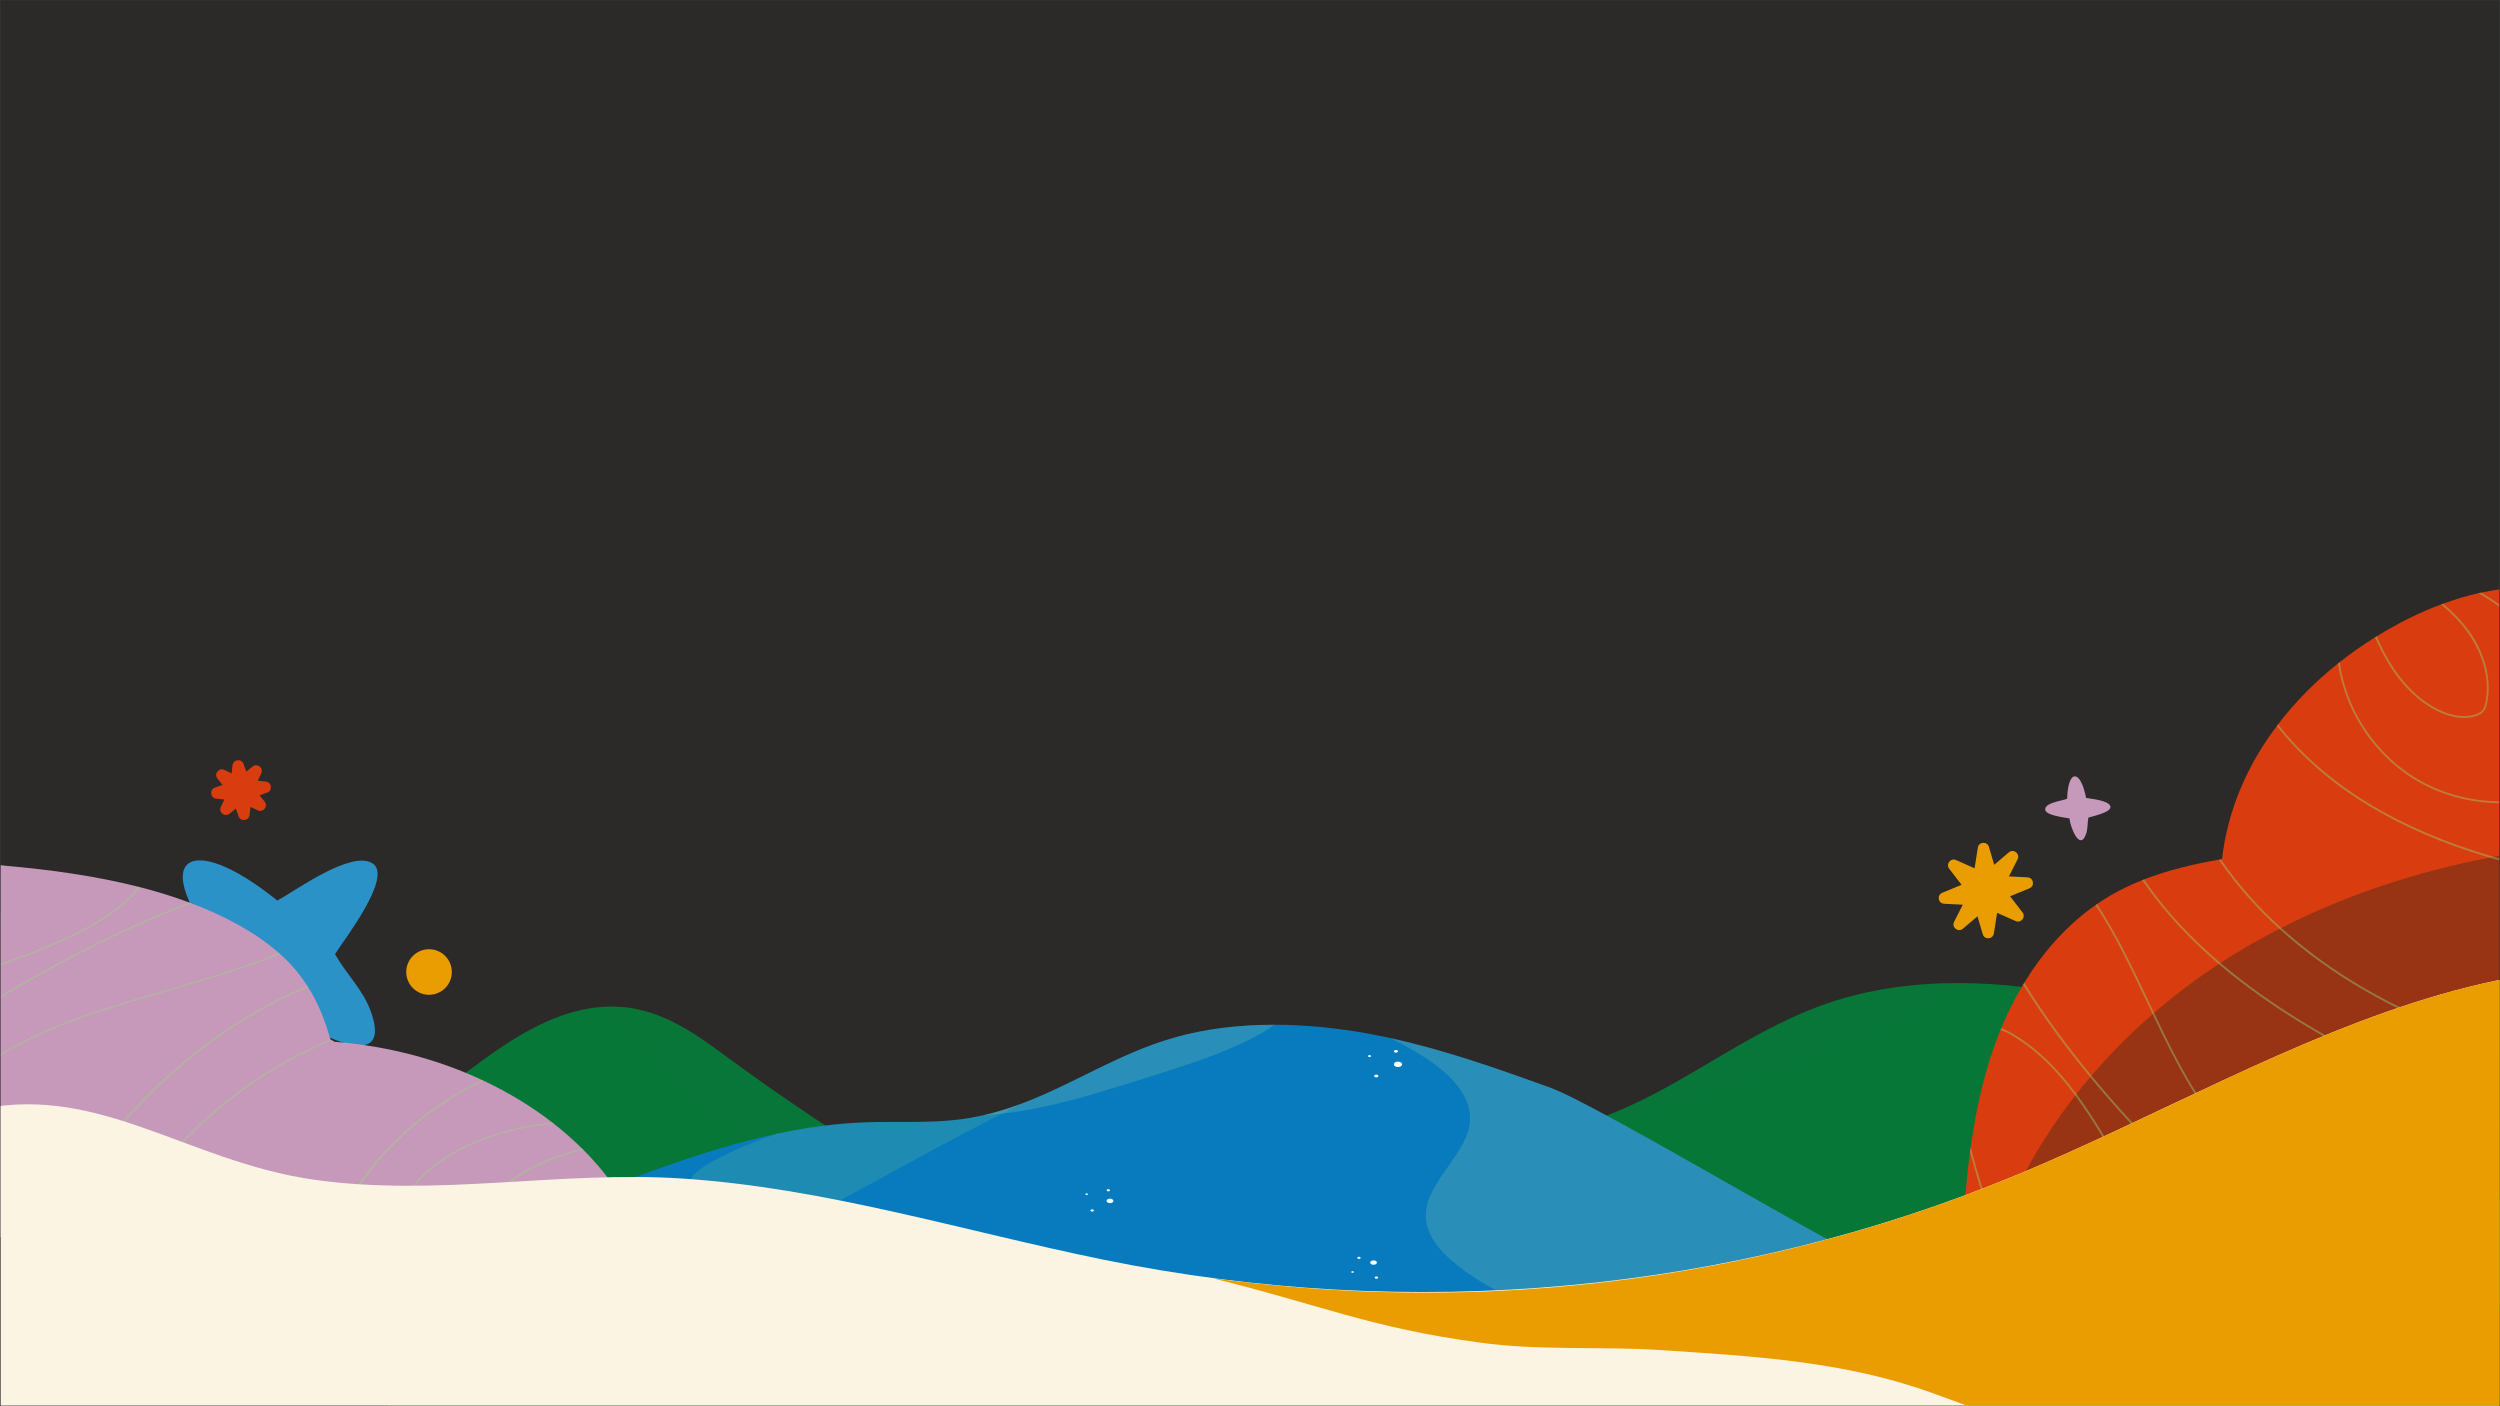 <?xml version="1.0" encoding="UTF-8"?>
<svg xmlns="http://www.w3.org/2000/svg" xmlns:xlink="http://www.w3.org/1999/xlink" viewBox="0 0 1920 1080">
  <rect x="0" y="0" width="1920" height="1080" fill="#333333" stroke="none"/>
  <defs>
    <style>
      .cls-1 {
        fill: none;
      }

      .cls-2 {
        fill: #2a92c6;
      }

      .cls-3 {
        fill: #d93c0f;
      }

      .cls-4, .cls-5 {
        fill: #c699ba;
      }

      .cls-5, .cls-6, .cls-7, .cls-8 {
        mix-blend-mode: multiply;
      }

      .cls-5, .cls-8 {
        opacity: .3;
      }

      .cls-9, .cls-7, .cls-10 {
        fill: #077738;
      }

      .cls-11 {
        isolation: isolate;
      }

      .cls-12 {
        fill: #fcf4e3;
      }

      .cls-13 {
        clip-path: url(#clippath-1);
      }

      .cls-14 {
        fill: #b4e1a0;
      }

      .cls-14, .cls-10 {
        mix-blend-mode: screen;
        opacity: .2;
      }

      .cls-15 {
        fill: #f3fff3;
      }

      .cls-16, .cls-6 {
        fill: #96db79;
      }

      .cls-6, .cls-7 {
        opacity: .16;
      }

      .cls-17 {
        opacity: .4;
      }

      .cls-18 {
        fill: #ea9d00;
      }

      .cls-19 {
        fill: #2b2a28;
      }

      .cls-20 {
        fill: #ffe2a7;
        opacity: .57;
      }

      .cls-8 {
        fill: #00241d;
      }

      .cls-21 {
        clip-path: url(#clippath);
      }

      .cls-22 {
        fill: #077bbe;
      }
    </style>
    <clipPath id="clippath">
      <rect class="cls-1" x="563.55" y="-3908.54" width="1374.32" height="2858.58" transform="translate(3729.96 -1228.54) rotate(-90)"/>
    </clipPath>
    <clipPath id="clippath-1">
      <rect class="cls-1" x=".5" y=".5" width="1919" height="1079"/>
    </clipPath>
  </defs>
  <g class="cls-11">
    <g id="Layer_1" data-name="Layer 1">
      <g class="cls-21">
        <path class="cls-20" d="M-486.61-328.63c-215.86-166.21-299.35-240.33-359.48-357.06-55.39-110.73-87.41-264.09-90.99-449.99-2-183.53,24.38-399.68,121.75-581.94,95.78-183.56,262.55-333.22,504.59-413.71,239.61-83.3,468.54-161.15,662.49-231.3,196.08-68.24,357.17-128.76,510.38-132.99,152.2-5.95,296.45,44.31,434.91,157.52,130.75,104.99,256.01,269.67,284.5,380.45,1.86,7.23,4.15,14.37,6.51,21.46,45.18,135.8-6.67,207.11-39.06,320.79-38.62,111.65-56.57,268.3-52.73,453.96,1.74,183.78,25.33,396.63,21.97,577.97-2.06,165.96-26.26,306.04-89.56,407.2-9.69,15.48-20.97,29.89-32.62,43.96-158.36,191.31-239.5,455.29-536.59,470.34-151.4,6.33-363.57-61.38-619.61-200.9C-10.41,3.73-304.56-201.47-486.61-328.63Z"/>
      </g>
      <g class="cls-13">
        <rect class="cls-19" x="419.45" y="-419.39" width="1081.16" height="1919.93" transform="translate(419.45 1500.61) rotate(-90)"/>
        <path class="cls-2" d="M286.06,663c16.17,10.11-22.31,59.35-28.77,69.77,8.13,14.56,20.92,26.79,26.97,42.61,21.02,54.91-52.98,13.87-69.37-3.21-11.67,6.56-63.88,42.29-74.95,26.54-11.82-16.82,23.34-53.15,30.59-67.7-58.12-72.4-25.92-94.54,42.47-39.37,14.7-8.09,56.74-38.83,73.05-28.63Z"/>
        <g>
          <path class="cls-9" d="M298,870.5v230.35c36.46,1.45,72.92,2.78,109.38,4.01,74.25,2.48,148.53,4.52,222.82,6.23,200.8,4.6,401.74,6.79,602.63,8.98,56.66.61,113.33,1.22,170.01,1.61,109.38.8,218.76.76,328.09-1.65,22.12-.5,44.52-1.39,67.03-2.76,45.06-2.71,90.53-7.25,135-14.04l209.6-40.24c-50.43-21.64-310.43-210.86-360.86-232.5-52.02-22.33-104.5-44.82-160.51-59.46-7.08-1.87-14.2-3.6-21.39-5.17-30.97-6.82-63.44-10.85-95.6-10.85-34.47,0-68.6,4.64-100.25,15.39-55.94,19.05-101.35,55.97-153.55,79.52-12.54,5.67-25.48,10.57-39.08,14.26-7.61,2.08-15.44,3.78-23.52,5.01-31.09,4.75-63.11,2.13-94.71,3.49-30.81,1.32-60.68,6.34-89.83,13.8-57.85,14.76-112.84,39.02-166.35,62.63-9.04,3.97-18.64,8.03-28.73,8.83-.65.06-1.31.09-1.96.11-.37.02-.72.04-1.1.02-1.1.04-2.2.02-3.29-.07-10.44-.74-19.62-5.51-28.29-10.18-75.68-40.87-147.5-86.25-214.67-135.62-10.21-7.51-20.76-15.32-32.09-21.94-14.01-8.23-29.17-14.67-46.32-16.6-3.97-.45-7.89-.65-11.8-.59-3.29.02-6.56.22-9.81.57-1.68.17-3.34.39-5,.65-30.92,4.71-59.12,22.55-83.22,40.06-24.92,18.14-49.17,36.87-72.66,56.17Z"/>
          <path class="cls-7" d="M1701.84,868.87c-.89,40.91-44.94,75.53-44.68,116.44.23,36.33,35.01,66.21,69.93,89.65,22.56,15.15,46.22,29.34,70.89,42.3,45.06-2.71,90.53-7.25,135-14.04l209.6-40.24c-50.43-21.64-310.43-210.86-360.86-232.5-52.02-22.33-104.5-44.82-160.51-59.46,17.98,10.89,35.43,22.37,49.84,36.14,18.17,17.4,31.27,39.09,30.78,61.7Z"/>
          <path class="cls-7" d="M776.07,1091.63c1.85,1.91,5.44,1.82,8.46,1.5,39.52-4.21,76.73-17.28,111.74-32.47,102.26-44.36,189.63-107,280.4-165.05,24.29-15.52,48.89-30.77,73.76-45.69-19.6,8.86-40.17,15.84-62.6,19.27-31.09,4.75-63.11,2.13-94.71,3.49-30.81,1.32-60.68,6.34-89.83,13.8-23.5,9.59-45.8,20.68-66.12,34.31-12.87,8.64-25.72,20.33-23.45,33.59.93,5.54,4.53,10.66,5.07,16.25,1.03,10.68-9.48,20.2-21.53,25.04-12.05,4.86-25.74,6.34-38.63,9.53-44.68,11.03-79.06,44.62-83.55,81.58-.19,1.69-.28,3.54,1,4.88Z"/>
          <path class="cls-10" d="M1211.35,864.17c53.86-3.93,104.48-22.75,153.55-41.23,46.08-17.36,96.16-35.01,133.88-63.02,2.24-1.67,4.04-3.32,5.44-4.93-34.47,0-68.6,4.64-100.25,15.39-55.94,19.05-101.35,55.97-153.55,79.52-12.54,5.67-25.48,10.57-39.08,14.26Z"/>
          <path class="cls-7" d="M298,870.5v112.66s.02-.02.02-.04c6.61-11.26,13.92-24.03,28.68-28.13,16.49-4.58,35.08,3.93,51.92.17,13.2-2.93,22.12-12.78,27.3-22.85,11.09-21.49,10.44-47.01,28.07-65.56,7.05-7.42,16.51-13.09,25.02-19.47,15.44-11.57,27.7-25.43,41.44-38.22,4.76-4.43,16.98-11.59,26.35-18.82-14.01-8.23-29.17-14.67-46.32-16.6-3.97-.45-7.89-.65-11.8-.59-3.29.02-6.56.22-9.81.57-1.68.17-3.34.39-5,.65-30.92,4.71-59.12,22.55-83.22,40.06-24.92,18.14-49.17,36.87-72.66,56.17Z"/>
          <path class="cls-10" d="M453.88,774.27c39.57,34.4,79.11,68.82,118.68,103.24,20.3,17.65,41.36,35.75,68.65,45.88,14.67,5.43,32.05,9.22,40.29,20.29,8.88,11.87,4.3,28.99,16.77,38.61,12.01,9.25,31.79,5.62,47.34.7,15.49-4.91,45.5-12.17,59.54-24.94-1.1.04-2.2.02-3.29-.07-10.44-.74-19.62-5.51-28.29-10.18-75.68-40.87-147.5-86.25-214.67-135.62-22.91-16.86-47.46-35.05-78.41-38.54-3.97-.45-7.89-.65-11.8-.59-3.29.02-6.56.22-9.81.57-1.68.17-3.34.39-5,.65Z"/>
        </g>
        <path class="cls-22" d="M59,860.54v146.67c27.79.92,55.58,1.77,83.37,2.55,56.6,1.58,113.21,2.88,169.84,3.97,153.06,2.93,306.22,4.32,459.34,5.72,43.19.39,86.38.78,129.59,1.03,83.37.51,166.75.48,250.08-1.05,16.86-.32,33.93-.89,51.1-1.76,34.34-1.72,69.01-4.62,102.9-8.94l159.77-25.62c-38.44-13.78-236.62-134.26-275.06-148.04-39.65-14.22-79.65-28.54-122.34-37.86-5.39-1.19-10.82-2.29-16.31-3.29-23.61-4.35-48.35-6.91-72.87-6.91-26.28,0-52.29,2.95-76.41,9.8-42.64,12.13-77.25,35.64-117.04,50.63-9.56,3.61-19.42,6.73-29.78,9.08-5.8,1.32-11.77,2.41-17.93,3.19-23.7,3.02-48.1,1.36-72.19,2.22-23.48.84-46.25,4.04-68.47,8.79-44.1,9.4-86.01,24.84-126.8,39.88-6.89,2.53-14.21,5.11-21.9,5.62-.5.04-1,.06-1.5.07-.28.01-.55.02-.84.01-.84.02-1.67.01-2.51-.05-7.96-.47-14.95-3.51-21.56-6.48-57.68-26.03-112.43-54.92-163.63-86.35-7.78-4.78-15.83-9.75-24.46-13.97-10.68-5.24-22.24-9.34-35.3-10.57-3.03-.28-6.02-.41-8.99-.38-2.51.01-5,.14-7.48.37-1.28.11-2.55.25-3.81.41-23.57,3-45.06,14.36-63.43,25.51-19,11.55-37.48,23.47-55.39,35.77Z"/>
        <path class="cls-14" d="M1129.05,859.5c-.68,26.05-34.25,48.09-34.06,74.14.18,23.13,26.69,42.16,53.3,57.08,17.2,9.65,35.23,18.68,54.03,26.93,34.34-1.72,69.01-4.62,102.9-8.94l159.77-25.62c-38.44-13.78-236.62-134.26-275.06-148.04-39.65-14.22-79.65-28.54-122.34-37.86,13.71,6.93,27.01,14.24,37.99,23.01,13.85,11.08,23.84,24.89,23.46,39.29Z"/>
        <path class="cls-6" d="M423.4,1001.34c1.41,1.22,4.15,1.16,6.44.96,30.12-2.68,58.48-11.01,85.17-20.68,77.94-28.25,144.55-68.13,213.73-105.09,18.52-9.88,37.26-19.59,56.22-29.1-14.94,5.64-30.62,10.08-47.71,12.27-23.7,3.02-48.1,1.36-72.19,2.22-23.48.84-46.25,4.04-68.47,8.79-17.91,6.1-34.91,13.17-50.4,21.85-9.81,5.5-19.6,12.94-17.87,21.38.71,3.53,3.45,6.79,3.86,10.34.78,6.8-7.23,12.86-16.41,15.94-9.19,3.09-19.62,4.04-29.45,6.07-34.06,7.03-60.26,28.41-63.68,51.94-.14,1.07-.21,2.26.77,3.11Z"/>
        <path class="cls-14" d="M755.18,856.52c41.05-2.5,79.63-14.49,117.04-26.25,35.13-11.05,73.3-22.29,102.05-40.12,1.71-1.06,3.08-2.11,4.15-3.14-26.28,0-52.29,2.95-76.41,9.8-42.64,12.13-77.25,35.64-117.04,50.63-9.56,3.61-19.42,6.73-29.78,9.08Z"/>
        <g>
          <g>
            <path class="cls-15" d="M1055.35,826.37c0,.6.73,1.08,1.63,1.08s1.63-.48,1.63-1.08-.73-1.08-1.63-1.08-1.63.48-1.63,1.08Z"/>
            <ellipse class="cls-15" cx="1051.81" cy="811.09" rx="1.2" ry=".79"/>
            <path class="cls-15" d="M1070.51,807.41c0,.57.71,1.04,1.57,1.04s1.57-.47,1.57-1.04-.7-1.04-1.57-1.04-1.57.46-1.57,1.04Z"/>
            <ellipse class="cls-15" cx="1073.66" cy="817.39" rx="3.15" ry="2.08"/>
          </g>
          <g>
            <path class="cls-15" d="M837.46,929.67c0,.49.6.88,1.34.88s1.34-.4,1.34-.88-.6-.88-1.34-.88-1.34.4-1.34.88Z"/>
            <path class="cls-15" d="M833.58,917.14c0,.36.44.65.99.65s.99-.29.99-.65-.44-.65-.99-.65-.99.29-.99.65Z"/>
            <path class="cls-15" d="M849.89,914.12c0,.47.58.85,1.29.85s1.29-.38,1.29-.85-.58-.85-1.29-.85-1.29.38-1.29.85Z"/>
            <ellipse class="cls-15" cx="852.47" cy="922.3" rx="2.58" ry="1.7"/>
          </g>
          <g>
            <path class="cls-15" d="M1056.39,981.94c.63.26,1.45.13,1.85-.28.39-.41.2-.96-.42-1.22-.63-.26-1.45-.13-1.85.28-.39.41-.2.96.42,1.22Z"/>
            <path class="cls-15" d="M1038.22,977.46c.46.19,1.07.1,1.36-.21.29-.3.15-.71-.31-.9-.46-.19-1.07-.1-1.36.21-.29.3-.15.71.31.9Z"/>
            <path class="cls-15" d="M1043.01,966.74c.6.25,1.4.13,1.78-.27.38-.4.19-.92-.41-1.17-.6-.25-1.4-.13-1.78.27-.38.4-.2.92.41,1.17Z"/>
            <path class="cls-15" d="M1053.52,971.09c1.21.5,2.8.26,3.56-.54.76-.8.39-1.85-.82-2.35-1.21-.5-2.8-.26-3.56.54-.76.8-.39,1.85.82,2.35Z"/>
          </g>
        </g>
        <g>
          <path class="cls-4" d="M485.93,939.2c1.26,3.58,2.3,7.18,3.07,10.8H-135.24c-.39-1.88-.74-3.76-1.1-5.64-.39-1.98-.74-3.94-1.07-5.92-.32-1.84-.61-3.7-.87-5.56-.49-3.04-.91-6.08-1.26-9.12-.07-.5-.13-.98-.19-1.48-.32-2.76-.61-5.5-.87-8.24-.26-2.74-.49-5.48-.71-8.24-.16-1.82-.29-3.64-.39-5.48-.55-8.96-.87-17.91-.84-26.89,0-1.68.03-3.38.06-5.06.03-2.04.1-4.1.16-6.16.03-.54.06-1.08.1-1.62.07-1.88.16-3.76.29-5.64.16-2.38.32-4.74.52-7.12.1-1.42.23-2.82.39-4.24.13-1.42.29-2.84.45-4.24,0-.32.03-.64.1-.96.1-.82.19-1.66.32-2.48,0-.28.03-.54.1-.8.16-1.2.32-2.42.49-3.62.84-5.86,1.91-11.7,3.2-17.51.29-1.4.61-2.8.97-4.2,1.33-5.6,2.88-11.2,4.66-16.75.16-.5.32-1,.52-1.52.94-2.94,2.01-5.88,3.11-8.82,13.52-35.65,37.89-70.18,75.42-98.47,2.88-2.18,5.82-4.3,8.87-6.4l.71-2.78.52-1.94.29-1.14,2.62-10c12.81.68,25.66,1.5,38.41,2.56,1.46.12,2.88.24,4.3.38,34.85,3.02,69.24,7.82,101.73,16.01.52.12,1.04.26,1.55.4.39.08.74.18,1.13.28,12.62,3.26,24.91,7.08,36.69,11.46.55.2,1.07.4,1.62.6,26.4,9.98,49.96,22.77,67.53,38.31.32.28.65.54.94.82,2.65,2.4,5.18,4.84,7.54,7.36,5.11,5.44,9.48,11.1,13.2,16.91.23.34.45.66.65.98,8.09,12.9,13.3,26.51,17.12,40.17,0,0,0,.01,0,.02l3.25,1.87c41.88,3.31,80.01,13.87,113.03,29.26.45.2.91.4,1.36.64,19.58,9.2,37.31,20.09,52.9,32.19.39.3.81.62,1.16.92,7.77,6.08,14.98,12.44,21.61,19.01.32.3.61.6.91.9,1.68,1.66,3.3,3.34,4.89,5.04,8.87,9.44,16.66,19.33,22.81,29.57.23.36.45.72.65,1.1v.02c3.69,6.2,6.76,12.52,9.12,18.95.19.5.36,1,.52,1.48Z"/>
          <path class="cls-5" d="M256.27,945.86c.42,1.38.84,2.76,1.23,4.14H-135.24c-.39-1.88-.74-3.76-1.1-5.64-.39-1.98-.74-3.94-1.07-5.92-.32-1.84-.61-3.7-.87-5.56-.49-3.04-.91-6.08-1.26-9.12-.07-.5-.13-.98-.19-1.48-.32-2.76-.61-5.5-.87-8.24-.26-2.74-.49-5.48-.71-8.24-.16-1.82-.29-3.64-.39-5.48-.55-8.96-.87-17.91-.84-26.89,0-1.68.03-3.38.06-5.06.03-2.04.1-4.1.16-6.16.03-.54.06-1.08.1-1.62.07-1.88.16-3.76.29-5.64.16-2.38.32-4.74.52-7.12.1-1.42.23-2.82.39-4.24.13-1.42.29-2.84.45-4.24,0-.32.03-.64.1-.96.1-.82.19-1.66.32-2.48,0-.28.03-.54.1-.8.16-1.2.32-2.42.49-3.62.84-5.86,1.91-11.7,3.2-17.51.29-1.4.61-2.8.97-4.2,1.33-5.6,2.88-11.2,4.66-16.75.16-.5.32-1,.52-1.52.94-2.94,2.01-5.88,3.11-8.82,13.52-35.65,37.89-70.18,75.42-98.47,29.25,7.7,57.08,17.43,83.06,28.87,5.89,2.56,11.68,5.22,17.38,7.98.45.2.87.42,1.33.66,4.95,2.36,9.8,4.82,14.59,7.38.45.2.91.44,1.33.68,19.09,10.08,36.98,21.09,53.48,32.83.39.26.78.54,1.13.8,15.37,11,29.57,22.63,42.42,34.77.36.3.68.6.97.92,2.72,2.54,5.34,5.12,7.93,7.72,7.73,7.82,14.98,15.77,21.71,23.91.29.32.58.66.81,1,28.99,35.11,48.86,72.97,61.12,111.84v.02c.26.74.52,1.48.71,2.24Z"/>
        </g>
        <g class="cls-17">
          <path class="cls-16" d="M-6.4,666.64c-11.81,2.02-23.55,4.2-35.2,6.5l.29-1.14c11.42-2.24,22.91-4.36,34.46-6.34,2.17-.38,4.37-.74,6.57-1.1,1.46.12,2.88.24,4.3.38-3.49.54-6.96,1.12-10.42,1.7Z"/>
          <path class="cls-16" d="M-130.74,793.05c.16-.5.32-1,.52-1.52,38.18-17.35,76.55-31.89,110.79-44.16l6.92-2.46c20.84-7.46,42.03-15.01,61.25-23.81,20.77-9.46,39.22-20.37,52.35-34.07,1.55-1.62,3.36-3.76,4.66-6.08.52.12,1.04.26,1.55.4-1.39,2.38-3.2,4.54-4.79,6.2-13.23,13.78-31.68,24.73-52.45,34.21-19.38,8.9-40.7,16.53-61.73,24.03l-6.92,2.48c-34.65,12.42-73.54,27.15-112.15,44.78Z"/>
          <path class="cls-16" d="M-142.33,862.23c.03-.54.06-1.08.1-1.62h0c64.56-45.77,130.73-92.64,206.87-131.47,25.59-13.06,52.32-25.19,80.47-36.05.55.2,1.07.4,1.62.6-28.28,10.9-55.1,23.05-80.76,36.13-76.13,38.79-142.27,85.63-206.82,131.37-.49.34-.97.68-1.49,1.04Z"/>
          <path class="cls-16" d="M474.47,950h-2.04c4.69-4.02,8.99-8.14,12.97-12.28.19.5.36,1,.52,1.48-3.56,3.64-7.38,7.26-11.45,10.8Z"/>
          <path class="cls-16" d="M325.77,903c-14.11,13.9-21.42,30.51-21.23,47h-1.65c-.16-16.69,7.22-33.49,21.48-47.54,20.32-20.03,54.84-34.77,92.38-39.39,2.46-.3,4.98-.58,7.51-.86.39.3.81.62,1.16.92-2.85.3-5.63.6-8.35.94-37.08,4.58-71.21,19.13-91.31,38.93Z"/>
          <path class="cls-16" d="M-113.95,904.08c-8.51,6.46-17.12,13.02-25.59,19.69-.07-.5-.13-.98-.19-1.48,8.09-6.4,16.34-12.66,24.49-18.85,16.34-12.46,33.26-25.33,48.57-38.59,5.69-4.96,11.32-10.12,16.79-15.07,15.47-14.14,31.45-28.73,51.28-40.99,33.2-20.49,75.91-33.75,118.07-46.14,3.27-.96,6.54-1.9,9.8-2.86,28.73-8.4,58.18-16.99,85-27.79.32.28.65.54.94.82-26.92,10.86-56.43,19.49-85.23,27.89-3.14.92-6.24,1.82-9.38,2.74-42.16,12.38-84.9,25.61-118,46.06-19.74,12.18-35.69,26.75-51.12,40.83-5.44,4.98-11.07,10.14-16.83,15.11-15.3,13.3-32.23,26.17-48.6,38.63Z"/>
          <path class="cls-16" d="M43.85,925.95c-6.05,8-12.17,16.03-18.38,24.05h-1.84c6.34-8.16,12.55-16.35,18.73-24.49,7.31-9.66,14.88-19.65,22.49-29.35,20.58-26.31,45.56-55.22,77.2-81.59,6.67-5.58,13.65-11.06,20.97-16.35,21.39-15.51,45.52-29.63,72.93-41.13.23.34.45.66.65.98-27.31,11.48-51.32,25.57-72.61,41.07-7.38,5.36-14.43,10.9-21.16,16.53-31.32,26.17-56.07,54.84-76.49,80.93-7.6,9.72-15.17,19.69-22.49,29.35Z"/>
          <path class="cls-16" d="M256.27,945.86c-.65,1.36-1.29,2.74-1.91,4.14h-1.75c.94-2.14,1.94-4.28,2.94-6.38v-.02c24.3-50.68,62.67-89.01,114.44-114.22.45.2.91.4,1.36.64-52.29,25.39-90.92,64.28-115.09,115.84Z"/>
          <path class="cls-16" d="M127.62,892.92c-15.05,18.53-27.11,37.81-37.14,57.08h-1.78c10.1-19.43,22.26-38.85,37.44-57.54,9.87-12.2,22.62-25.89,38.67-39.63v-.02c8.61-7.42,18.22-14.84,28.83-22.05,17.25-11.74,37.18-22.89,60.08-32.53.01.03.02.07.03.1.2.61-.23,1.24-1.07,1.6-22.15,9.47-41.5,20.39-58.24,31.83-10.71,7.3-20.35,14.81-29.06,22.31-15.6,13.48-28.05,26.89-37.76,38.85Z"/>
          <path class="cls-16" d="M390.06,942.36c-2.56-.32-5.4-.8-7.57-1.96-1.84-.98-3.14-2.38-4.11-4.4-1-2.06-1.42-4.14-1.42-6.16,0-5.68,3.3-11.04,6.57-14.95,8.28-9.92,22.62-18.87,41.51-25.85,7.05-2.62,14.53-4.9,22-6.9.32.3.61.6.91.9-7.54,2-14.98,4.26-22.03,6.88-18.64,6.88-32.78,15.69-40.9,25.45-4.3,5.14-8.64,12.84-5.05,20.33.87,1.84,2.04,3.08,3.59,3.92,1.88,1,4.4,1.42,6.83,1.74,19.45,2.5,41.61-.96,60.86-9.46,9.32-4.12,17.41-9.12,24.4-14.25.23.36.45.72.65,1.1,0,0,.03.02,0,.02-6.92,5.04-14.88,9.9-24.07,13.98-19.61,8.66-42.29,12.18-62.16,9.62Z"/>
        </g>
        <path class="cls-3" d="M1905.63,455.13c5.12-1.11,10.26-2.03,15.44-2.72v551.5c-2.69.34-5.37.66-8.06.97-2.83.34-5.63.66-8.46.94-2.63.29-5.29.54-7.95.77-4.35.43-8.69.8-13.04,1.11-.71.06-1.4.11-2.12.17-3.94.29-7.86.54-11.78.77-3.92.23-7.83.43-11.78.63-2.6.14-5.2.26-7.83.34-12.81.49-25.61.77-38.45.74-2.4,0-4.83-.03-7.23-.06-2.92-.03-5.86-.09-8.8-.14-.77-.03-1.54-.06-2.32-.09-2.69-.06-5.37-.14-8.06-.26-3.4-.14-6.78-.29-10.18-.46-2.03-.09-4.03-.2-6.06-.34-2.03-.11-4.06-.26-6.06-.4-.46,0-.91-.03-1.37-.09-1.17-.09-2.37-.17-3.54-.29-.4,0-.77-.03-1.14-.09-1.71-.14-3.46-.29-5.17-.43-8.38-.74-16.72-1.69-25.04-2.83-2-.26-4-.54-6-.86-8-1.17-16.01-2.54-23.95-4.12-.71-.14-1.43-.29-2.17-.46-4.2-.83-8.4-1.77-12.61-2.74-50.97-11.95-100.34-33.47-140.78-66.63-3.12-2.54-6.15-5.15-9.15-7.83l-3.97-.63-2.77-.46-1.63-.26-14.29-2.32c.97-11.32,2.14-22.67,3.66-33.93.17-1.29.34-2.54.54-3.8,4.32-30.79,11.18-61.17,22.9-89.87.17-.46.37-.91.57-1.37.11-.34.26-.66.4-1,4.66-11.15,10.12-22.01,16.38-32.42.29-.49.57-.94.86-1.43,14.26-23.33,32.56-44.14,54.77-59.66.4-.29.77-.57,1.17-.83,3.43-2.34,6.92-4.57,10.52-6.66,7.78-4.52,15.86-8.38,24.18-11.66.49-.2.94-.4,1.4-.57,18.44-7.15,37.9-11.75,57.43-15.12.54-.11,1.06-.2,1.6-.29.26-.06.54-.09.8-.14,4.37-37.96,19.64-72.49,42.14-102.31.29-.4.57-.8.91-1.2,13.15-17.29,28.73-32.96,46.02-46.74.43-.34.89-.71,1.31-1.03,8.69-6.86,17.78-13.24,27.19-19.09.43-.29.86-.54,1.29-.8,2.37-1.49,4.77-2.92,7.2-4.32,13.49-7.83,27.64-14.72,42.28-20.15.51-.2,1.03-.4,1.57-.57h.03c8.86-3.26,17.89-5.97,27.1-8.06.71-.17,1.43-.31,2.12-.46Z"/>
        <path class="cls-8" d="M1915.15,658.03c1.97-.37,3.95-.74,5.92-1.09v346.97c-2.69.34-5.37.66-8.06.97-2.83.34-5.63.66-8.46.94-2.63.29-5.29.54-7.95.77-4.35.43-8.69.8-13.04,1.11-.71.06-1.4.11-2.12.17-3.94.29-7.86.54-11.78.77-3.92.23-7.83.43-11.78.63-2.6.14-5.2.26-7.83.34-12.81.49-25.61.77-38.45.74-2.4,0-4.83-.03-7.23-.06-2.92-.03-5.86-.09-8.8-.14-.77-.03-1.54-.06-2.32-.09-2.69-.06-5.37-.14-8.06-.26-3.4-.14-6.78-.29-10.18-.46-2.03-.09-4.03-.2-6.06-.34-2.03-.11-4.06-.26-6.06-.4-.46,0-.91-.03-1.37-.09-1.17-.09-2.37-.17-3.54-.29-.4,0-.77-.03-1.14-.09-1.71-.14-3.46-.29-5.17-.43-8.38-.74-16.72-1.69-25.04-2.83-2-.26-4-.54-6-.86-8-1.17-16.01-2.54-23.95-4.12-.71-.14-1.43-.29-2.17-.46-4.2-.83-8.4-1.77-12.61-2.74-50.97-11.95-100.34-33.47-140.78-66.63,11.01-25.84,24.93-50.42,41.28-73.38,3.66-5.2,7.46-10.32,11.41-15.35.29-.4.6-.77.94-1.17,3.37-4.37,6.89-8.66,10.55-12.89.29-.4.63-.8.97-1.17,14.41-16.87,30.16-32.67,46.94-47.25.37-.34.77-.69,1.14-1,15.72-13.58,32.36-26.13,49.71-37.48.43-.31.86-.6,1.31-.86,3.63-2.4,7.32-4.72,11.03-7,11.18-6.83,22.55-13.23,34.19-19.18.46-.26.94-.51,1.43-.71,50.2-25.61,104.34-43.16,159.91-54h.03c1.06-.23,2.12-.46,3.2-.63Z"/>
        <g class="cls-17">
          <path class="cls-16" d="M1515.92,890.09c2.89,10.43,6,20.81,9.29,31.1l-1.63-.26c-3.2-10.09-6.23-20.24-9.06-30.44-.54-1.92-1.06-3.86-1.57-5.8.17-1.29.34-2.54.54-3.8.77,3.09,1.6,6.15,2.43,9.2Z"/>
          <path class="cls-16" d="M1696.67,999.95c-.71-.14-1.43-.29-2.17-.46-24.81-33.73-45.59-67.63-63.15-97.88l-3.52-6.12c-10.66-18.41-21.47-37.13-34.05-54.11-13.52-18.35-29.13-34.65-48.71-46.25-2.32-1.37-5.37-2.97-8.69-4.12.17-.46.37-.91.57-1.37,3.4,1.23,6.49,2.83,8.86,4.23,19.7,11.69,35.36,27.99,48.91,46.34,12.72,17.12,23.64,35.96,34.36,54.54l3.54,6.12c17.75,30.62,38.82,64.98,64.03,99.08Z"/>
          <path class="cls-16" d="M1795.58,1010.18c-.77-.03-1.54-.06-2.32-.09-.06-.03-.09-.09-.14-.11-65.38-57-132.35-115.43-187.84-182.66-18.67-22.61-36.02-46.22-51.54-71.09.29-.49.57-.94.86-1.43,15.58,24.98,32.96,48.68,51.65,71.35,55.46,67.26,122.43,125.69,187.84,182.72.49.43.97.86,1.49,1.31Z"/>
          <path class="cls-16" d="M1921.07,465.25v1.8c-5.75-4.14-11.63-7.95-17.55-11.46.71-.17,1.43-.31,2.12-.46,5.2,3.14,10.38,6.52,15.44,10.12Z"/>
          <path class="cls-16" d="M1853.86,596.63c19.87,12.46,43.62,18.92,67.21,18.75v1.46c-23.87.14-47.88-6.37-67.98-18.98-28.64-17.95-49.71-48.45-56.31-81.61-.43-2.17-.83-4.4-1.23-6.63.43-.34.89-.71,1.31-1.03.43,2.52.86,4.97,1.34,7.38,6.55,32.76,27.36,62.92,55.66,80.67Z"/>
          <path class="cls-16" d="M1855.41,985.11c9.23,7.52,18.61,15.12,28.16,22.61-.71.06-1.4.11-2.12.17-9.15-7.15-18.09-14.44-26.96-21.64-17.81-14.44-36.22-29.39-55.17-42.91-7.09-5.03-14.46-10-21.55-14.84-20.21-13.66-41.08-27.79-58.6-45.31-29.3-29.33-48.25-67.06-65.98-104.31-1.37-2.89-2.72-5.77-4.09-8.66-12.01-25.38-24.3-51.4-39.73-75.09.4-.29.77-.57,1.17-.83,15.52,23.78,27.87,49.85,39.88,75.29,1.32,2.77,2.6,5.52,3.92,8.29,17.69,37.25,36.62,75.01,65.86,104.25,17.41,17.44,38.25,31.53,58.37,45.17,7.12,4.8,14.49,9.78,21.61,14.86,19.01,13.52,37.42,28.47,55.23,42.94Z"/>
          <path class="cls-16" d="M1886.68,845.7c11.43,5.35,22.93,10.75,34.39,16.24v1.63c-11.66-5.6-23.38-11.09-35.02-16.55-13.81-6.46-28.1-13.15-41.96-19.87-37.62-18.18-78.95-40.25-116.66-68.21-7.98-5.89-15.81-12.06-23.38-18.52-22.18-18.89-42.36-40.22-58.8-64.43.49-.2.94-.4,1.4-.57,16.41,24.13,36.56,45.34,58.71,64.15,7.66,6.52,15.58,12.75,23.64,18.69,37.42,27.67,78.41,49.54,115.71,67.58,13.89,6.72,28.16,13.41,41.96,19.87Z"/>
          <path class="cls-16" d="M1915.15,658.03c1.94.57,3.92,1.14,5.92,1.69v1.54c-3.06-.83-6.12-1.72-9.12-2.6h-.03c-72.46-21.47-127.26-55.37-163.31-101.11.29-.4.57-.8.91-1.2,36.3,46.19,91.9,80.33,165.63,101.68Z"/>
          <path class="cls-16" d="M1839.46,771.69c26.5,13.29,54.06,23.95,81.61,32.82v1.57c-27.79-8.92-55.54-19.67-82.27-33.07-17.44-8.72-37.02-19.98-56.66-34.16h-.03c-10.61-7.6-21.21-16.09-31.53-25.47-16.78-15.24-32.73-32.84-46.51-53.08.54-.11,1.06-.2,1.6-.29,13.72,20.07,29.64,37.56,46.34,52.65,10.43,9.46,21.18,17.98,31.9,25.67,19.27,13.78,38.45,24.78,55.54,33.36Z"/>
          <path class="cls-16" d="M1910.15,539.83c-.46,2.26-1.14,4.77-2.8,6.69-1.4,1.63-3.4,2.77-6.29,3.63-2.94.89-5.92,1.26-8.8,1.26-8.12,0-15.78-2.92-21.38-5.8-14.18-7.32-26.98-19.98-36.96-36.68-3.74-6.23-7-12.83-9.86-19.44.43-.29.86-.54,1.29-.8,2.86,6.66,6.09,13.24,9.83,19.47,9.83,16.47,22.44,28.96,36.39,36.13,7.35,3.8,18.35,7.63,29.07,4.46,2.63-.77,4.4-1.8,5.6-3.17,1.43-1.66,2.03-3.89,2.49-6.03,3.57-17.18-1.37-36.76-13.52-53.77-5.89-8.23-13.04-15.38-20.38-21.55.51-.2,1.03-.4,1.57-.57,0,0,.03-.03.03,0,7.2,6.12,14.15,13.15,19.98,21.27,12.38,17.32,17.41,37.36,13.75,54.91Z"/>
        </g>
        <rect class="cls-1" x=".07" y="88.11" width="1919.93" height="923.04"/>
        <rect class="cls-1" x=".07" y="88.11" width="1919.93" height="923.04"/>
        <g>
          <path class="cls-12" d="M1960.53,746v850.12H-40.47v-737.54c5.77-1.71,11.61-3.31,17.47-4.83,95.53-24.6,165.04,38.1,264,52.25,93.74,13.4,188.23-6.9,281.74-.96,110.59,7.02,216.86,40.38,324.87,62.43,234.59,47.89,480.82,26.64,702.17-65.51,1.4-.57,2.77-1.17,4.17-1.74,23.5-9.89,46.99-20.55,70.49-31.52,110.2-51.41,220.8-109.21,336.08-122.7Z"/>
          <path class="cls-18" d="M1960.53,746c0,283.37.01,566.75-.08,850.12.28-74.18-.45-342.28-.17-416.46.04-11.45-113.99-73.36-205.29-86.46-59.12-8.48-118.45,6.05-177.72,2.28-33.11-2.11-63.63-15.05-94.48-26.1-67.13-24.04-136.48-27.82-206.81-32.49-46.13-3.07-94.36.64-140-5.88-83.15-11.13-122.27-29-204.12-49.17,37.25,4.77,74.69,8.2,112.37,9.83,172.37,7.46,346.29-23.4,505.54-89.7,1.4-.57,2.77-1.17,4.17-1.74,23.5-9.89,46.99-20.55,70.49-31.52,110.2-51.41,220.8-109.21,336.08-122.7Z"/>
        </g>
        <circle class="cls-18" cx="329.5" cy="746.5" r="17.5"/>
        <path class="cls-3" d="M197.94,622.34l-5.6-2.67-.65,6.17c-.49,4.64-6.93,5.41-8.49,1.01l-2.07-5.85-4.82,3.91c-3.63,2.94-8.72-1.08-6.71-5.29l2.67-5.6-6.17-.65c-4.64-.49-5.41-6.93-1.01-8.49l5.85-2.07-3.91-4.82c-2.94-3.63,1.08-8.72,5.29-6.71l5.6,2.67.65-6.17c.49-4.64,6.93-5.41,8.49-1.01l2.07,5.85,4.82-3.91c3.63-2.94,8.72,1.08,6.71,5.29l-2.67,5.6,6.17.65c4.64.49,5.41,6.93,1.01,8.49l-5.85,2.07,3.91,4.82c2.94,3.63-1.08,8.72-5.29,6.71Z"/>
        <path class="cls-18" d="M1548.01,707.38l-14.24-6.34-2.48,15.87c-.72,4.62-7.21,5.05-8.53.56l-4.05-13.75-11.2,9.53c-3.64,3.1-8.91-1.05-6.75-5.32l6.65-13.12-14.32-.73c-4.67-.24-5.77-6.64-1.45-8.42l14.85-6.12-9.5-12.36c-2.77-3.6,1.11-8.52,5.26-6.67l14.24,6.34,2.48-15.87c.72-4.62,7.21-5.05,8.53-.56l4.05,13.75,11.2-9.53c3.64-3.1,8.91,1.05,6.75,5.32l-6.65,13.12,14.32.73c4.67.24,5.77,6.64,1.45,8.42l-14.85,6.12,9.5,12.36c2.77,3.6-1.11,8.52-5.26,6.67Z"/>
        <path class="cls-4" d="M1620.76,619.22c1.45,4.57-13.93,7.73-16.87,8.68-.81,4.11-.36,8.54-1.77,12.55-4.91,13.94-12.4-5.97-12.76-11.91-3.3-.64-19.12-2.3-18.67-7.12.47-5.15,13.12-6.38,16.88-7.99.66-23.32,10.43-22.32,14.54-.63,4.13.84,17.19,1.8,18.65,6.41Z"/>
      </g>
    </g>
  </g>
</svg>